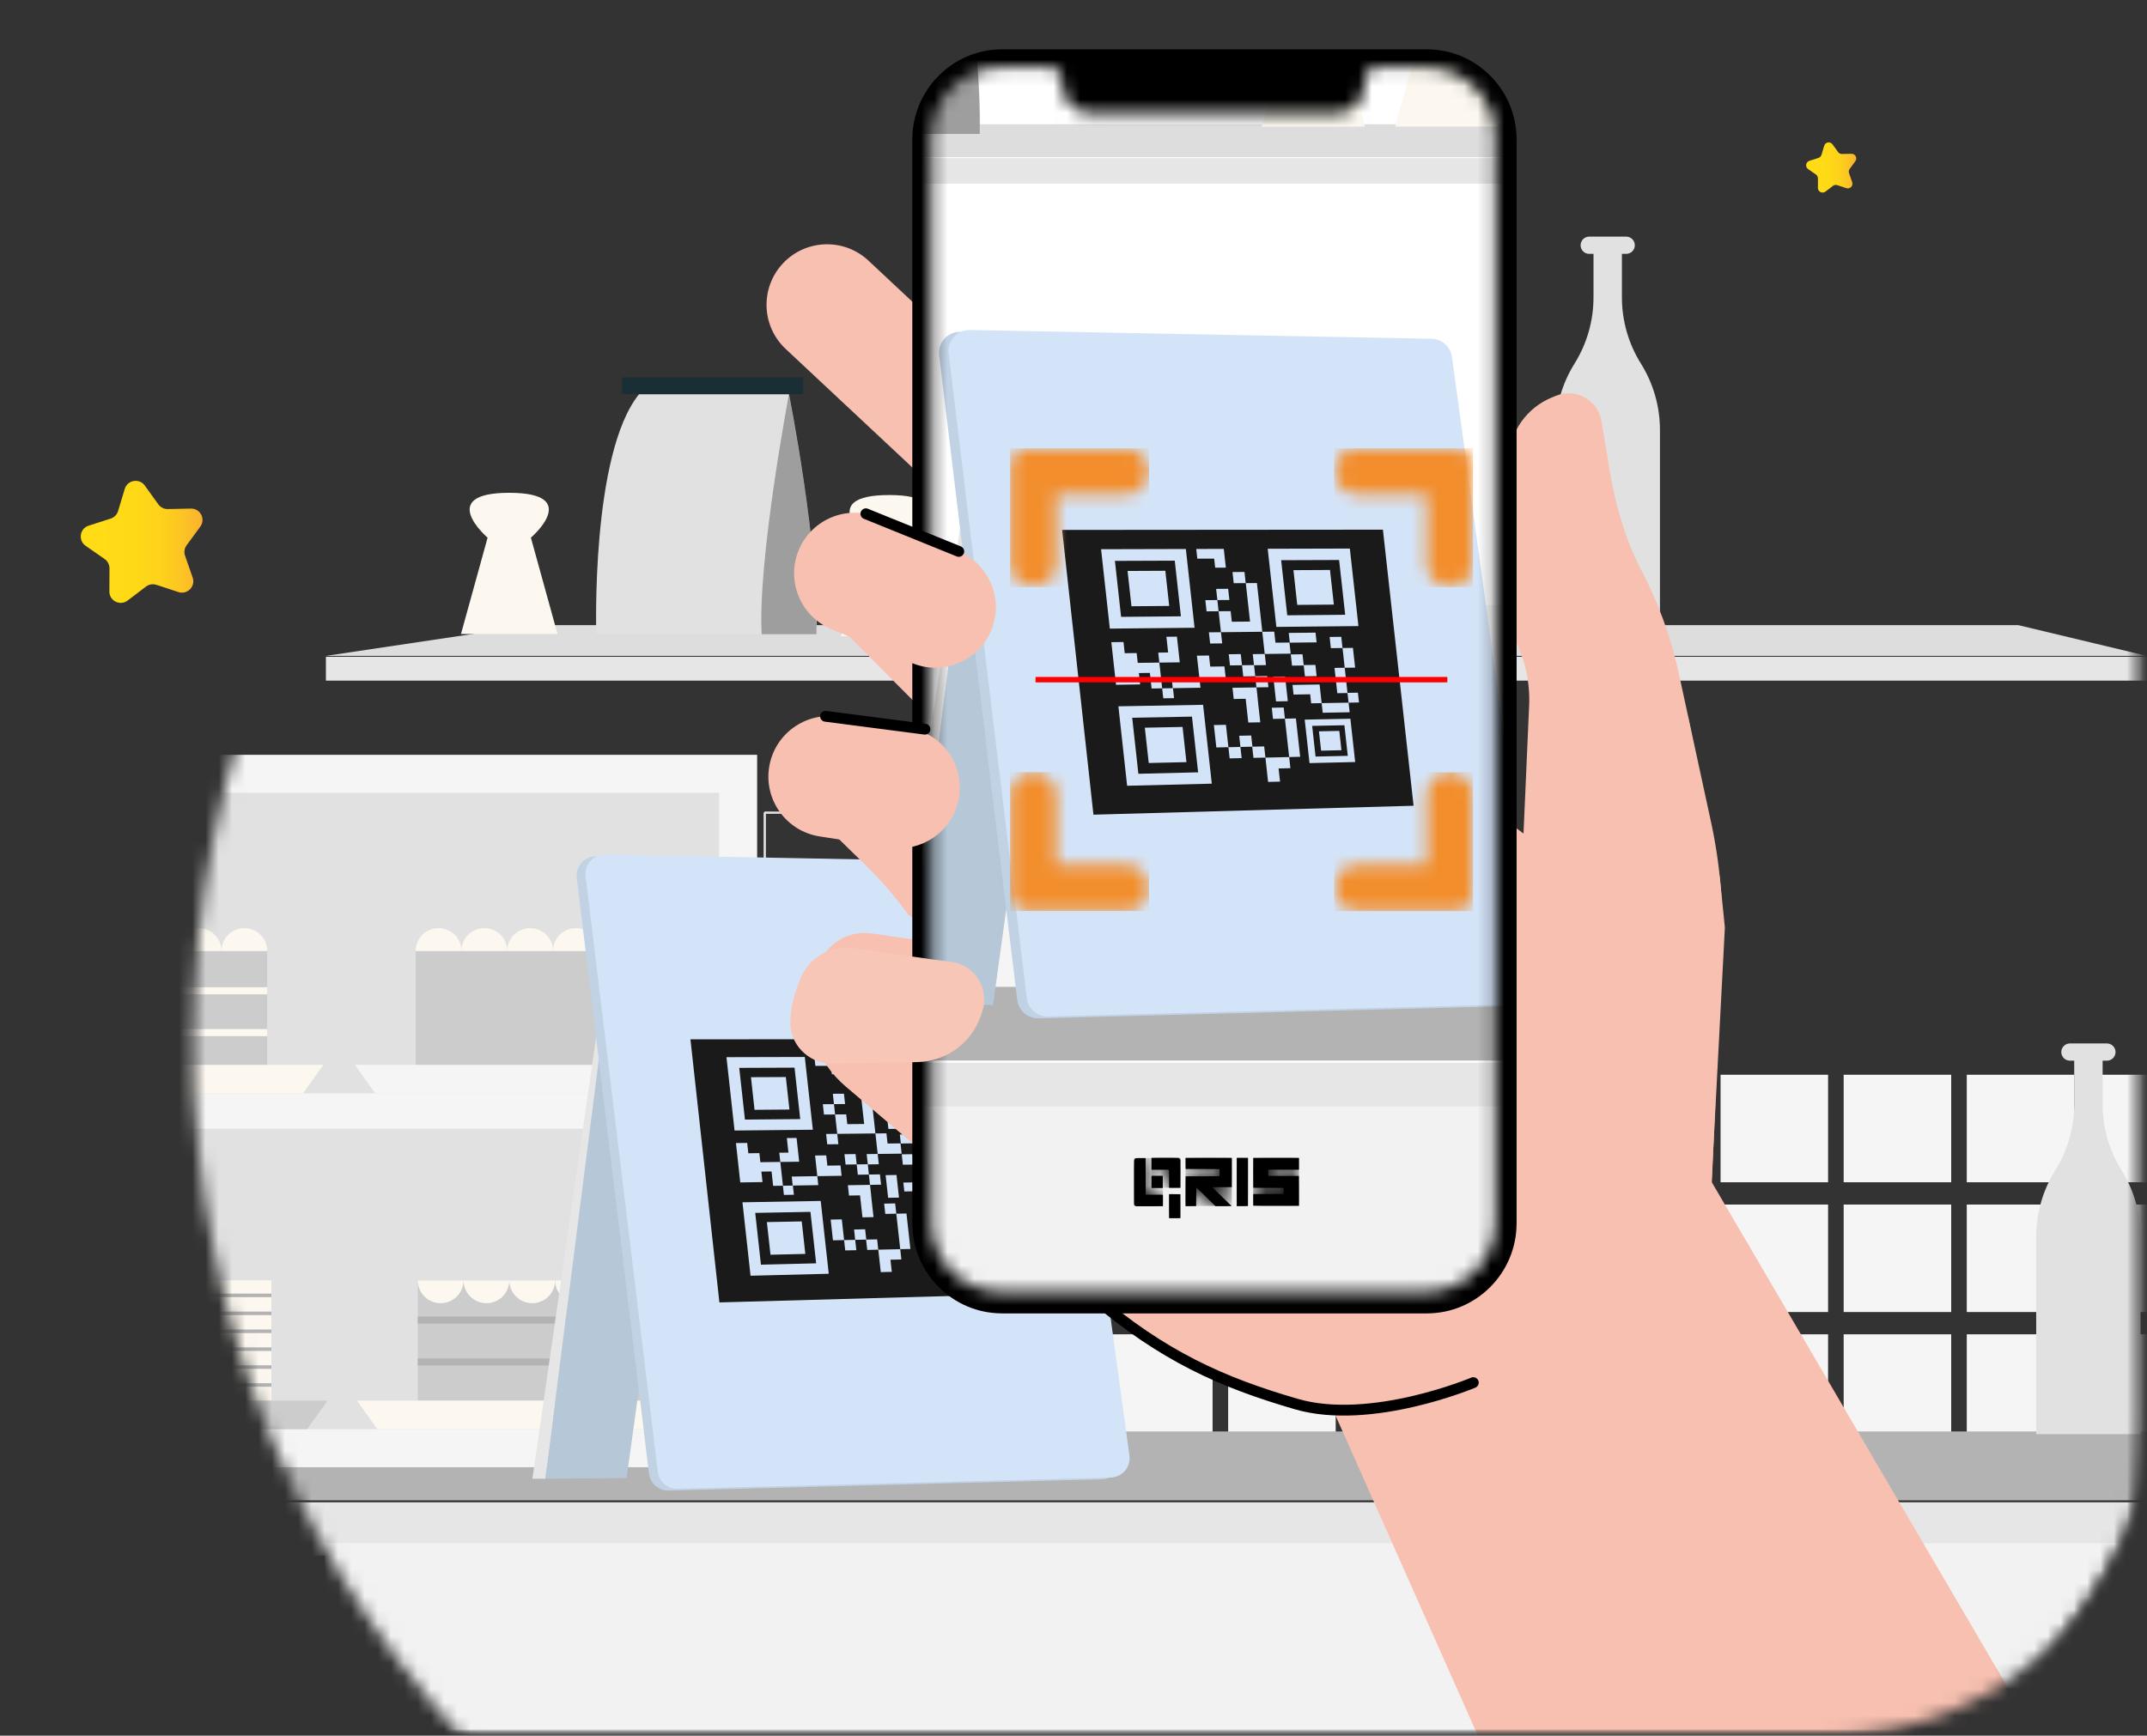 <svg width="162" height="131" viewBox="0 0 162 131" fill="none" xmlns="http://www.w3.org/2000/svg">
<rect x="0" y="0" width="162" height="131" fill="#333333" stroke="none"/>
<mask id="mask0_1815_11102" style="mask-type:alpha" maskUnits="userSpaceOnUse" x="0" y="0" width="162" height="132">
<path d="M0.976 0.004H161.976V107.004C161.976 120.259 151.23 131.004 137.976 131.004H0.976V0.004Z" fill="url(#paint0_linear_1815_11102)"/>
</mask>
<g mask="url(#mask0_1815_11102)">
<mask id="mask1_1815_11102" style="mask-type:luminance" maskUnits="userSpaceOnUse" x="0" y="0" width="162" height="132">
<path d="M161.726 0.004H0.79V131.004H161.726V0.004Z" fill="white"/>
</mask>
<g mask="url(#mask1_1815_11102)">
<mask id="mask2_1815_11102" style="mask-type:luminance" maskUnits="userSpaceOnUse" x="-39" y="-16" width="201" height="148">
<mask id="mask3_1815_11102" style="mask-type:luminance" maskUnits="userSpaceOnUse" x="-39" y="-16" width="201" height="148">
<path d="M161.724 -15.258H-38.007V131.009H161.724V-15.258Z" fill="white"/>
</mask>
<g mask="url(#mask3_1815_11102)">
<path d="M161.724 -15.258H-42.316V131.009H161.724V-15.258Z" fill="white"/>
</g>
</mask>
<g mask="url(#mask2_1815_11102)">
<mask id="mask4_1815_11102" style="mask-type:luminance" maskUnits="userSpaceOnUse" x="14" y="1" width="156" height="156">
<path d="M92.262 156.457C135.178 156.457 169.967 121.667 169.967 78.752C169.967 35.837 135.178 1.047 92.262 1.047C49.347 1.047 14.558 35.837 14.558 78.752C14.558 121.667 49.347 156.457 92.262 156.457Z" fill="white"/>
</mask>
<g mask="url(#mask4_1815_11102)">
<path d="M17.19 81.117H9.076V89.231H17.19V81.117Z" fill="#F5F5F5"/>
<path d="M26.478 81.117H18.364V89.231H26.478V81.117Z" fill="#F5F5F5"/>
<path d="M35.765 81.117H27.651V89.231H35.765V81.117Z" fill="#F5F5F5"/>
<path d="M45.054 81.117H36.94V89.231H45.054V81.117Z" fill="#F5F5F5"/>
<path d="M54.344 81.117H46.23V89.231H54.344V81.117Z" fill="#F5F5F5"/>
<path d="M63.63 81.117H55.517V89.231H63.63V81.117Z" fill="#F5F5F5"/>
<path d="M72.918 81.117H64.805V89.231H72.918V81.117Z" fill="#F5F5F5"/>
<path d="M82.205 81.117H74.093V89.231H82.205V81.117Z" fill="#F5F5F5"/>
<path d="M91.495 81.117H83.381V89.231H91.495V81.117Z" fill="#F5F5F5"/>
<path d="M100.784 81.117H92.67V89.231H100.784V81.117Z" fill="#F5F5F5"/>
<path d="M110.073 81.117H101.959V89.231H110.073V81.117Z" fill="#F5F5F5"/>
<path d="M119.361 81.117H111.247V89.231H119.361V81.117Z" fill="#F5F5F5"/>
<path d="M128.649 81.117H120.535V89.231H128.649V81.117Z" fill="#F5F5F5"/>
<path d="M137.937 81.117H129.824V89.231H137.937V81.117Z" fill="#F5F5F5"/>
<path d="M147.226 81.117H139.112V89.231H147.226V81.117Z" fill="#F5F5F5"/>
<path d="M156.515 81.117H148.401V89.231H156.515V81.117Z" fill="#F5F5F5"/>
<path d="M165.802 81.117H157.688V89.231H165.802V81.117Z" fill="#F5F5F5"/>
<path d="M17.189 90.914H9.075V99.026H17.189V90.914Z" fill="#F5F5F5"/>
<path d="M26.478 90.914H18.364V99.026H26.478V90.914Z" fill="#F5F5F5"/>
<path d="M35.765 90.914H27.651V99.026H35.765V90.914Z" fill="#F5F5F5"/>
<path d="M45.054 90.914H36.94V99.026H45.054V90.914Z" fill="#F5F5F5"/>
<path d="M54.343 90.914H46.23V99.026H54.343V90.914Z" fill="#F5F5F5"/>
<path d="M63.63 90.914H55.517V99.026H63.63V90.914Z" fill="#F5F5F5"/>
<path d="M72.918 90.914H64.805V99.026H72.918V90.914Z" fill="#F5F5F5"/>
<path d="M82.205 90.914H74.093V99.026H82.205V90.914Z" fill="#F5F5F5"/>
<path d="M91.495 90.914H83.381V99.026H91.495V90.914Z" fill="#F5F5F5"/>
<path d="M100.784 90.914H92.67V99.026H100.784V90.914Z" fill="#F5F5F5"/>
<path d="M110.073 90.914H101.959V99.026H110.073V90.914Z" fill="#F5F5F5"/>
<path d="M119.361 90.914H111.247V99.026H119.361V90.914Z" fill="#F5F5F5"/>
<path d="M128.649 90.914H120.535V99.026H128.649V90.914Z" fill="#F5F5F5"/>
<path d="M137.937 90.914H129.824V99.026H137.937V90.914Z" fill="#F5F5F5"/>
<path d="M147.226 90.914H139.112V99.026H147.226V90.914Z" fill="#F5F5F5"/>
<path d="M156.515 90.914H148.401V99.026H156.515V90.914Z" fill="#F5F5F5"/>
<path d="M165.802 90.914H157.688V99.026H165.802V90.914Z" fill="#F5F5F5"/>
<path d="M17.19 100.707H9.076V108.819H17.19V100.707Z" fill="#F5F5F5"/>
<path d="M26.478 100.707H18.364V108.819H26.478V100.707Z" fill="#F5F5F5"/>
<path d="M35.765 100.707H27.651V108.819H35.765V100.707Z" fill="#F5F5F5"/>
<path d="M45.054 100.707H36.94V108.819H45.054V100.707Z" fill="#F5F5F5"/>
<path d="M54.344 100.707H46.23V108.819H54.344V100.707Z" fill="#F5F5F5"/>
<path d="M63.63 100.707H55.517V108.819H63.63V100.707Z" fill="#F5F5F5"/>
<path d="M72.918 100.707H64.805V108.819H72.918V100.707Z" fill="#F5F5F5"/>
<path d="M82.205 100.707H74.093V108.819H82.205V100.707Z" fill="#F5F5F5"/>
<path d="M91.495 100.707H83.381V108.819H91.495V100.707Z" fill="#F5F5F5"/>
<path d="M100.784 100.707H92.67V108.819H100.784V100.707Z" fill="#F5F5F5"/>
<path d="M110.073 100.707H101.959V108.819H110.073V100.707Z" fill="#F5F5F5"/>
<path d="M119.361 100.707H111.247V108.819H119.361V100.707Z" fill="#F5F5F5"/>
<path d="M128.649 100.707H120.535V108.819H128.649V100.707Z" fill="#F5F5F5"/>
<path d="M137.937 100.707H129.824V108.819H137.937V100.707Z" fill="#F5F5F5"/>
<path d="M147.226 100.707H139.112V108.819H147.226V100.707Z" fill="#F5F5F5"/>
<path d="M156.515 100.707H148.401V108.819H156.515V100.707Z" fill="#F5F5F5"/>
<path d="M165.802 100.707H157.688V108.819H165.802V100.707Z" fill="#F5F5F5"/>
<path d="M193.693 113.237H-9.013L13.903 108.039H179.399L193.693 113.237Z" fill="#B3B3B3"/>
<path d="M193.691 113.387H-9.013V117.424H193.691V113.387Z" fill="#E6E6E6"/>
<path d="M161.982 49.503H24.591L40.123 47.184H152.293L161.982 49.503Z" fill="#DDDDDD"/>
<path d="M161.982 49.57H24.591V51.371H161.982V49.57Z" fill="#E6E6E6"/>
<path d="M44.992 47.863C44.992 47.863 44.567 34.257 48.223 29.75H59.533C59.533 29.75 61.864 41.57 61.61 47.863H44.992Z" fill="#E1E1E1"/>
<g opacity="0.3">
<path d="M59.531 29.754C59.531 29.754 57.174 42.124 57.469 47.867H61.608C61.608 47.867 61.653 45.491 61.396 42.44C61.023 37.992 59.961 32.106 59.531 29.754Z" fill="black"/>
</g>
<path d="M60.607 28.48H46.938V29.752H60.607V28.48Z" fill="#1A2E35"/>
<path d="M65.703 70.434C65.703 70.434 65.698 70.404 65.697 70.351C65.696 70.29 65.694 70.213 65.692 70.118C65.689 69.904 65.685 69.605 65.678 69.222C65.671 68.437 65.662 67.309 65.648 65.885L65.701 65.938C61.776 65.946 55.532 65.958 48.509 65.972C48.547 65.933 48.42 66.059 48.596 65.885V66.031V66.176V66.467C48.596 66.662 48.596 66.855 48.596 67.047C48.596 67.433 48.596 67.815 48.596 68.195C48.596 68.954 48.596 69.7 48.594 70.432L48.509 70.347C53.405 70.362 57.688 70.375 60.762 70.386C62.291 70.397 63.521 70.405 64.378 70.411C64.796 70.416 65.123 70.419 65.356 70.422C65.46 70.424 65.545 70.426 65.611 70.427C65.67 70.428 65.7 70.431 65.703 70.432C65.704 70.434 65.678 70.436 65.624 70.438C65.56 70.439 65.479 70.441 65.379 70.443C65.149 70.446 64.829 70.45 64.419 70.454C63.566 70.46 62.345 70.468 60.823 70.479C57.736 70.488 53.431 70.502 48.51 70.518H48.424V70.432C48.424 69.701 48.424 68.954 48.423 68.195C48.423 67.815 48.423 67.433 48.423 67.047C48.423 66.854 48.423 66.661 48.423 66.467V66.176V66.031V65.886C48.598 65.709 48.472 65.836 48.511 65.798C55.535 65.811 61.778 65.824 65.704 65.832H65.757V65.885C65.745 67.322 65.734 68.462 65.727 69.254C65.722 69.631 65.718 69.926 65.715 70.137C65.712 70.23 65.711 70.303 65.709 70.362C65.708 70.411 65.705 70.435 65.704 70.434H65.703Z" fill="#E1E1E1"/>
<path d="M68.035 65.884C68.035 65.884 68.031 65.853 68.028 65.797C68.027 65.732 68.024 65.653 68.021 65.556C68.017 65.333 68.012 65.028 68.005 64.644C67.997 63.847 67.984 62.721 67.971 61.335L68.033 61.398C65.357 61.405 61.716 61.413 57.704 61.422C57.625 61.5 57.81 61.316 57.791 61.335V61.484V61.633V61.93C57.791 62.127 57.791 62.325 57.791 62.52C57.791 62.91 57.791 63.297 57.791 63.678C57.791 64.439 57.788 65.177 57.788 65.883L57.705 65.8C60.687 65.816 63.255 65.83 65.095 65.839C66.003 65.849 66.73 65.857 67.248 65.862C67.49 65.867 67.682 65.871 67.828 65.873C67.961 65.877 68.032 65.88 68.035 65.884C68.039 65.888 67.974 65.891 67.847 65.895C67.705 65.898 67.519 65.901 67.283 65.906C66.77 65.912 66.049 65.92 65.149 65.929C63.295 65.939 60.708 65.952 57.702 65.969H57.619V65.886C57.619 65.179 57.618 64.441 57.617 63.681C57.617 63.299 57.617 62.914 57.617 62.522C57.617 62.326 57.617 62.13 57.617 61.933V61.636V61.486V61.339C57.598 61.357 57.783 61.172 57.705 61.25C61.718 61.259 65.359 61.267 68.035 61.274H68.099V61.337C68.085 62.737 68.073 63.877 68.065 64.684C68.058 65.062 68.052 65.362 68.048 65.582C68.044 65.785 68.039 65.89 68.035 65.886V65.884Z" fill="#E1E1E1"/>
<path d="M68.727 40.748C68.727 40.748 72.672 37.363 67.093 37.363C61.514 37.363 65.46 40.748 65.46 40.748L63.452 48.02H70.736L68.727 40.748Z" fill="#FCF8F0"/>
<path d="M40.058 40.581C40.058 40.581 44.004 37.195 38.424 37.195C32.845 37.195 36.791 40.581 36.791 40.581L34.783 47.852H42.067L40.058 40.581Z" fill="#FCF8F0"/>
<path d="M122.38 22.444V18.691H120.236V22.444C120.236 24.214 119.74 25.946 118.802 27.446C117.864 28.946 117.367 30.68 117.367 32.449V47.346H125.25V32.449C125.25 30.679 124.753 28.946 123.815 27.445C122.877 25.945 122.38 24.211 122.38 22.441V22.444Z" fill="#E1E1E1"/>
<path d="M122.704 19.161H119.912C119.553 19.161 119.262 18.869 119.262 18.51C119.262 18.151 119.553 17.859 119.912 17.859H122.704C123.063 17.859 123.355 18.151 123.355 18.51C123.355 18.869 123.063 19.161 122.704 19.161Z" fill="#E1E1E1"/>
<path d="M158.652 83.339V79.586H156.508V83.339C156.508 85.108 156.011 86.841 155.073 88.341C154.135 89.841 153.639 91.575 153.639 93.343V108.241H161.521V93.343C161.521 91.573 161.024 89.841 160.086 88.339C159.149 86.84 158.652 85.105 158.652 83.336V83.339Z" fill="#E1E1E1"/>
<path d="M158.976 80.055H156.184C155.824 80.055 155.533 79.764 155.533 79.404C155.533 79.045 155.824 78.754 156.184 78.754H158.976C159.335 78.754 159.626 79.045 159.626 79.404C159.626 79.764 159.335 80.055 158.976 80.055Z" fill="#E1E1E1"/>
<path d="M57.129 56.969H-49.438V110.739H57.129V56.969Z" fill="#F5F5F5"/>
<path d="M54.26 85.188H-46.569V107.871H54.26V85.188Z" fill="#E1E1E1"/>
<path d="M54.26 59.836H-46.569V82.519H54.26V59.836Z" fill="#E1E1E1"/>
<path d="M20.163 71.777H2.892V80.86H20.163V71.777Z" fill="#CCCCCC"/>
<path d="M20.163 74.512H2.892V75.047H20.163V74.512Z" fill="#FCF8F0"/>
<path d="M20.163 77.668H2.892V78.203H20.163V77.668Z" fill="#FCF8F0"/>
<path d="M18.438 70.051C17.484 70.051 16.711 70.824 16.711 71.778H20.166C20.166 70.824 19.392 70.051 18.438 70.051Z" fill="#FCF8F0"/>
<path d="M14.983 70.051C14.029 70.051 13.256 70.824 13.256 71.778H16.71C16.71 70.824 15.937 70.051 14.983 70.051Z" fill="#FCF8F0"/>
<path d="M48.638 71.777H31.366V80.86H48.638V71.777Z" fill="#CCCCCC"/>
<path d="M46.908 70.051C45.954 70.051 45.181 70.824 45.181 71.778H48.635C48.635 70.824 47.862 70.051 46.908 70.051Z" fill="#FCF8F0"/>
<path d="M43.456 70.051C42.502 70.051 41.728 70.824 41.728 71.778H45.183C45.183 70.824 44.41 70.051 43.456 70.051Z" fill="#FCF8F0"/>
<path d="M41.727 71.778C41.727 70.824 40.954 70.051 40 70.051C39.046 70.051 38.273 70.824 38.273 71.778H41.727Z" fill="#FCF8F0"/>
<path d="M38.272 71.778C38.272 70.824 37.499 70.051 36.545 70.051C35.59 70.051 34.817 70.824 34.817 71.778H38.272Z" fill="#FCF8F0"/>
<path d="M34.818 71.778C34.818 70.824 34.045 70.051 33.091 70.051C32.136 70.051 31.363 70.824 31.363 71.778H34.818Z" fill="#FCF8F0"/>
<path d="M22.865 82.523H-0.114L-1.646 80.371H24.396L22.865 82.523Z" fill="#FCF8F0"/>
<path d="M51.294 82.523H28.317L26.784 80.371H52.827L51.294 82.523Z" fill="#F5F5F5"/>
<path d="M31.522 105.715H48.794V96.632H31.522V105.715Z" fill="#CCCCCC"/>
<path d="M31.522 99.902H48.794V99.367H31.522V99.902Z" fill="#B3B3B3"/>
<path d="M31.522 103.062H48.794V102.528H31.522V103.062Z" fill="#B3B3B3"/>
<path d="M47.066 98.36C46.112 98.36 45.339 97.587 45.339 96.633H48.793C48.793 97.587 48.02 98.36 47.066 98.36Z" fill="#FCF8F0"/>
<path d="M43.612 98.36C42.658 98.36 41.885 97.587 41.885 96.633H45.339C45.339 97.587 44.566 98.36 43.612 98.36Z" fill="#FCF8F0"/>
<path d="M40.158 98.36C39.204 98.36 38.431 97.587 38.431 96.633H41.885C41.885 97.587 41.112 98.36 40.158 98.36Z" fill="#FCF8F0"/>
<path d="M36.703 98.36C35.749 98.36 34.976 97.587 34.976 96.633H38.43C38.43 97.587 37.657 98.36 36.703 98.36Z" fill="#FCF8F0"/>
<path d="M34.976 96.633C34.976 97.587 34.203 98.36 33.249 98.36C32.295 98.36 31.521 97.587 31.521 96.633H34.976Z" fill="#FCF8F0"/>
<path d="M20.477 96.637H3.205V105.72H20.477V96.637Z" fill="#FCF8F0"/>
<path d="M20.477 97.637H3.205V97.903H20.477V97.637Z" fill="#B3B3B3"/>
<path d="M20.477 98.992H3.205V99.259H20.477V98.992Z" fill="#B3B3B3"/>
<path d="M20.477 100.344H3.205V100.611H20.477V100.344Z" fill="#B3B3B3"/>
<path d="M20.477 101.695H3.205V101.962H20.477V101.695Z" fill="#B3B3B3"/>
<path d="M20.477 103.047H3.205V103.314H20.477V103.047Z" fill="#B3B3B3"/>
<path d="M20.477 104.398H3.205V104.665H20.477V104.398Z" fill="#B3B3B3"/>
<path d="M23.179 107.867H0.2L-1.331 105.715H24.71L23.179 107.867Z" fill="#CCCCCC"/>
<path d="M51.452 107.867H28.474L26.941 105.715H52.984L51.452 107.867Z" fill="#FCF8F0"/>
<path d="M166.935 116.473H24.494V165.389H166.935V116.473Z" fill="#F2F2F2"/>
</g>
<path d="M45.197 79.496L41.14 111.609L47.28 111.556L51.637 80.094L45.197 79.496Z" fill="#B6C8D8"/>
<path d="M45.019 78.023L40.172 111.61H41.14L45.431 78.023H45.019Z" fill="#E6E6E6"/>
<path d="M83.145 111.651L50.459 112.503C49.704 112.522 49.059 111.966 48.968 111.217L43.521 66.268C43.413 65.386 44.111 64.613 45 64.629L77.187 65.24C77.907 65.254 78.51 65.79 78.608 66.505L84.555 109.991C84.674 110.854 84.015 111.628 83.144 111.651H83.145Z" fill="#C1D2E5"/>
<path d="M83.811 111.518L51.124 112.37C50.37 112.389 49.725 111.833 49.634 111.084L44.187 66.135C44.079 65.253 44.778 64.48 45.666 64.496L77.853 65.108C78.573 65.121 79.176 65.657 79.274 66.372L85.221 109.858C85.34 110.721 84.681 111.495 83.81 111.518H83.811Z" fill="#D4E4F8"/>
<path d="M61.153 91.466L56.985 91.544L57.416 95.452L61.581 95.351L61.152 91.465L61.153 91.466ZM60.767 94.64L58.137 94.702L57.865 92.238L60.494 92.186L60.765 94.642L60.767 94.64Z" fill="#1A1A1A"/>
<path d="M71.778 92.062L69.531 92.107L69.768 94.247L72.015 94.195L71.778 92.062ZM71.573 93.805L70.155 93.836L70.005 92.487L71.423 92.459L71.573 93.805Z" fill="#1A1A1A"/>
<path d="M56.209 84.502L60.38 84.464L59.951 80.582L55.779 80.598L56.209 84.502ZM56.661 81.302L59.295 81.29L59.566 83.743L56.934 83.764L56.663 81.303L56.661 81.302Z" fill="#1A1A1A"/>
<path d="M52.097 78.444L54.282 98.301L76.6 97.679L74.461 78.426L52.096 78.444H52.097ZM64.905 82.153L65.677 82.148L65.974 84.827L66.053 85.547L66.885 85.538L66.97 86.308L67.946 86.297L68.032 87.072L66.224 87.095L66.31 87.872L65.477 87.884L65.561 88.649L66.394 88.637L66.48 89.414L65.647 89.428L65.733 90.207H65.728L65.911 91.863L65.077 91.879L64.893 90.221L64.061 90.235L63.976 89.455L65.647 89.428L65.561 88.649L64.727 88.662L64.641 87.883L63.804 87.895L63.718 87.115L64.556 87.104L64.641 87.883L65.477 87.871L65.393 87.106L66.226 87.095L66.14 86.325V86.318L66.054 85.547L63.173 85.579L63.258 86.359L62.419 86.368L62.333 85.587L63.173 85.577L63.098 84.895L63.094 84.855L63.012 84.115L62.172 84.122L62.087 83.341L62.926 83.334L62.841 82.554L63.679 82.549L63.765 83.327L62.926 83.334L63.012 84.114L63.85 84.107L63.932 84.846L65.205 84.834L64.908 82.153H64.905ZM68.857 87.114L68.94 87.868L69.757 87.857L69.844 88.638L69.027 88.651L68.944 87.897L68.126 87.907L68.039 87.124L68.857 87.113V87.114ZM67.972 86.305L67.897 85.626L69.765 85.606L69.84 86.284L67.972 86.305ZM67.644 88.681L67.833 90.389L67.013 90.404L66.823 88.694L67.644 88.682V88.681ZM61.669 88.77L61.743 89.448L59.826 89.48L59.902 90.175L59.149 90.187L59.073 89.492L58.337 89.504L58.217 88.417L57.449 88.427L57.536 89.218L55.856 89.244L55.616 87.054L55.53 86.273L56.378 86.263L56.464 87.043L57.297 87.032L57.373 87.718L58.141 87.707L58.877 87.698L58.801 87.002L59.491 86.994L59.37 85.897L60.105 85.889L60.302 87.68L59.631 87.69H59.568L58.878 87.699L59.076 89.493L59.813 89.481L59.739 88.8L61.671 88.772L61.586 87.996V87.989L61.5 87.213L62.342 87.202L62.428 87.977L63.418 87.963L63.503 88.743L61.673 88.77H61.669ZM63.976 81.379L64.811 81.375L64.897 82.153L64.061 82.158L63.976 81.379ZM61.45 79.772L63.369 79.766L63.437 80.385L63.444 80.442L63.513 81.075L62.77 81.077L62.7 80.444L61.524 80.448L61.45 79.772ZM54.814 79.79L60.725 79.775L61.332 85.267L55.425 85.327L54.815 79.79H54.814ZM62.533 96.138L56.632 96.287L56.021 90.744L61.926 90.641L62.533 96.138ZM68.695 94.264L67.927 94.282L68.013 95.059L67.189 95.078L67.29 95.994L66.459 96.014L66.271 94.32L65.436 94.339L65.35 93.56L64.528 93.578L64.614 94.358L63.776 94.377L63.69 93.596L62.85 93.613L62.677 92.049L63.517 92.033L63.69 93.596L64.528 93.578L64.443 92.798L65.278 92.78L65.364 93.559L66.183 93.541L66.269 94.32L67.096 94.301H67.102L67.926 94.282L67.629 91.604L66.799 91.621L66.713 90.844L67.543 90.829L67.629 91.604L68.397 91.589L68.694 94.264H68.695ZM72.529 94.63L69.345 94.705L69.009 91.672L72.194 91.611L72.529 94.63ZM72.45 87.364V87.368L72.526 88.048L71.801 88.059L71.996 89.808L72.721 89.795L72.797 90.479L72.072 90.491L72.147 91.159L70.268 91.195L70.193 90.524L69.463 90.536L69.393 89.907L68.236 89.926L68.161 89.254L70.049 89.224L70.117 89.838L70.124 89.895L70.193 90.524L72.072 90.491L71.997 89.82L71.286 89.832L71.09 88.068L71.802 88.059L71.727 87.379V87.375L71.65 86.681L70.839 86.691L70.751 85.911L71.563 85.901L71.65 86.681L72.375 86.672L72.453 87.366L72.45 87.364ZM72.757 85.148L67.034 85.207L66.431 79.758L72.158 79.743L72.758 85.148H72.757Z" fill="#1A1A1A"/>
<path d="M71.408 80.544L67.367 80.559L67.793 84.4L71.833 84.364L71.41 80.543L71.408 80.544ZM71.041 83.654L68.492 83.675L68.223 81.252L70.774 81.24L71.042 83.653L71.041 83.654Z" fill="#1A1A1A"/>
<path d="M10.927 36.65L11.947 38.066C12.112 38.294 12.378 38.428 12.66 38.422L14.404 38.386C15.114 38.37 15.534 39.176 15.113 39.749L14.081 41.155C13.914 41.383 13.87 41.678 13.963 41.944L14.537 43.59C14.771 44.261 14.134 44.908 13.459 44.686L11.803 44.14C11.534 44.052 11.24 44.101 11.016 44.272L9.627 45.327C9.061 45.757 8.249 45.352 8.253 44.641L8.261 42.898C8.261 42.616 8.125 42.35 7.893 42.19L6.461 41.195C5.878 40.789 6.012 39.891 6.689 39.675L8.349 39.142C8.618 39.056 8.827 38.844 8.909 38.573L9.412 36.903C9.618 36.223 10.514 36.073 10.929 36.65H10.927Z" fill="url(#paint1_linear_1815_11102)"/>
<path d="M138.271 10.893L138.69 11.475C138.758 11.569 138.867 11.623 138.984 11.622L139.702 11.607C139.994 11.6 140.166 11.932 139.993 12.168L139.568 12.746C139.5 12.84 139.481 12.961 139.519 13.07L139.756 13.748C139.853 14.025 139.59 14.291 139.312 14.199L138.63 13.974C138.52 13.938 138.399 13.958 138.306 14.029L137.735 14.463C137.502 14.64 137.167 14.472 137.169 14.181L137.171 13.464C137.171 13.348 137.115 13.239 137.02 13.172L136.431 12.763C136.191 12.597 136.246 12.226 136.525 12.138L137.208 11.919C137.318 11.883 137.404 11.796 137.438 11.685L137.645 10.997C137.729 10.717 138.098 10.656 138.268 10.893H138.271Z" fill="url(#paint2_linear_1815_11102)"/>
<path d="M133.039 179.42L99.308 103.546L126.137 84.066L180.323 176.59L133.039 179.42Z" fill="#F7C0B0"/>
<path d="M88.913 52.565C90.199 52.622 91.502 52.136 92.451 51.122C94.174 49.28 94.079 46.389 92.237 44.666L65.527 19.67C63.686 17.947 60.794 18.042 59.071 19.884C57.348 21.725 57.443 24.616 59.285 26.34L85.995 51.336C86.822 52.11 87.862 52.517 88.913 52.563V52.565Z" fill="#F7C0B0"/>
<path d="M129.092 90.206L130.149 70.006L129.77 66.273L127.355 53.988" fill="#F7C0B0"/>
<path d="M115.378 53.269L114.955 62.91L99.516 51.463C93.312 47.185 87.655 42.161 82.673 36.505L71.487 24.62C69.968 22.895 67.277 22.91 65.777 24.65C64.657 25.948 64.549 27.836 65.513 29.253L71.122 37.503C72.214 39.108 73.401 40.648 74.676 42.111L84.188 53.023L73.616 45.467L67.845 40.373C66.184 38.907 63.654 39.051 62.17 40.694C60.73 42.288 60.828 44.769 62.343 46.291L73.815 57.818L68.686 55.577C66.362 54.561 63.904 53.445 62.203 55.326L61.947 57.025C60.852 58.235 60.682 60.019 61.528 61.414C63.969 64.299 65.946 65.463 68.534 69.034L71.638 71.292L65.774 70.454C64.057 70.207 62.399 71.185 61.782 72.806L61.487 73.58C60.873 75.192 60.858 76.971 61.445 78.592C61.924 79.918 62.74 81.095 63.814 82.007L84.904 99.922C89.456 103.789 95.164 106.03 101.131 106.293L103.158 106.381C111.158 106.732 118.971 103.898 124.883 98.499C127.468 96.14 129.006 92.849 129.16 89.352L129.93 71.8C130.075 68.517 129.796 65.228 129.099 62.017L126.671 50.815C126.078 48.086 125.119 45.45 123.816 42.979C122.549 40.575 121.727 37.521 121.348 34.83L120.845 31.841C120.618 30.229 118.939 29.258 117.428 29.863L117.137 29.98C115.211 30.753 113.915 32.581 113.824 34.656L113.402 44.271C113.342 45.633 113.64 46.988 114.266 48.199C115.074 49.76 115.457 51.507 115.38 53.264L115.378 53.269Z" fill="#F7C0B0"/>
<path d="M111.167 104.354C111.167 104.354 103.455 107.613 97.81 105.972C92.165 104.332 87.753 102.346 82.524 97.906" stroke="black" stroke-width="0.817" stroke-linecap="round" stroke-linejoin="round"/>
<path d="M75.604 99.128C71.873 99.128 68.838 96.078 68.838 92.326V10.524C68.838 6.774 71.873 3.723 75.604 3.723H107.667C111.398 3.723 114.433 6.773 114.433 10.524V92.328C114.433 96.078 111.398 99.129 107.667 99.129H75.604V99.128Z" fill="black"/>
<mask id="mask5_1815_11102" style="mask-type:luminance" maskUnits="userSpaceOnUse" x="70" y="5" width="43" height="93">
<path d="M107.637 5.094H103.83C103.358 5.094 102.974 5.479 102.974 5.954V6.37C102.974 7.566 102.009 8.536 100.819 8.536H82.289C81.099 8.536 80.134 7.567 80.134 6.37V5.954C80.134 5.479 79.75 5.094 79.278 5.094H75.471C72.604 5.094 70.279 7.429 70.279 10.312V92.283C70.279 95.165 72.604 97.502 75.471 97.502H107.636C110.502 97.502 112.827 95.166 112.827 92.283V10.312C112.827 7.431 110.502 5.094 107.636 5.094H107.637Z" fill="white"/>
</mask>
<g mask="url(#mask5_1815_11102)">
<path d="M91.737 126.244C136.796 126.244 173.324 89.716 173.324 44.657C173.324 -0.402 136.796 -36.93 91.737 -36.93C46.678 -36.93 10.15 -0.402 10.15 44.657C10.15 89.716 46.678 126.244 91.737 126.244Z" fill="white"/>
<mask id="mask6_1815_11102" style="mask-type:luminance" maskUnits="userSpaceOnUse" x="10" y="-37" width="164" height="164">
<path d="M91.737 126.248C136.796 126.248 173.324 89.72 173.324 44.661C173.324 -0.398 136.796 -36.926 91.737 -36.926C46.678 -36.926 10.15 -0.398 10.15 44.661C10.15 89.72 46.678 126.248 91.737 126.248Z" fill="white"/>
</mask>
<g mask="url(#mask6_1815_11102)">
<path d="M70.411 45.68H61.731V54.36H70.411V45.68Z" fill="#F5F5F5"/>
<path d="M80.349 45.68H71.669V54.36H80.349V45.68Z" fill="#F5F5F5"/>
<path d="M90.287 45.68H81.607V54.36H90.287V45.68Z" fill="#F5F5F5"/>
<path d="M100.225 45.68H91.545V54.36H100.225V45.68Z" fill="#F5F5F5"/>
<path d="M110.162 45.68H101.482V54.36H110.162V45.68Z" fill="#F5F5F5"/>
<path d="M120.099 45.68H111.419V54.36H120.099V45.68Z" fill="#F5F5F5"/>
<path d="M70.411 56.16H61.731V64.84H70.411V56.16Z" fill="#F5F5F5"/>
<path d="M80.349 56.16H71.669V64.84H80.349V56.16Z" fill="#F5F5F5"/>
<path d="M90.287 56.16H81.607V64.84H90.287V56.16Z" fill="#F5F5F5"/>
<path d="M100.225 56.16H91.545V64.84H100.225V56.16Z" fill="#F5F5F5"/>
<path d="M110.162 56.16H101.482V64.84H110.162V56.16Z" fill="#F5F5F5"/>
<path d="M120.099 56.16H111.419V64.84H120.099V56.16Z" fill="#F5F5F5"/>
<path d="M70.411 66.641H61.731V75.321H70.411V66.641Z" fill="#F5F5F5"/>
<path d="M80.349 66.641H71.669V75.321H80.349V66.641Z" fill="#F5F5F5"/>
<path d="M90.287 66.641H81.607V75.321H90.287V66.641Z" fill="#F5F5F5"/>
<path d="M100.225 66.641H91.545V75.321H100.225V66.641Z" fill="#F5F5F5"/>
<path d="M110.162 66.641H101.482V75.321H110.162V66.641Z" fill="#F5F5F5"/>
<path d="M120.099 66.641H111.419V75.321H120.099V66.641Z" fill="#F5F5F5"/>
<path d="M199.623 80.045H-17.249L7.269 74.484H184.332L199.623 80.045Z" fill="#B3B3B3"/>
<path d="M199.623 80.207H-17.249V84.526H199.623V80.207Z" fill="#E6E6E6"/>
<path d="M165.697 11.862H18.705L35.323 9.379H155.332L165.697 11.862Z" fill="#DDDDDD"/>
<path d="M165.697 11.934H18.705V13.861H165.697V11.934Z" fill="#E6E6E6"/>
<path d="M72.676 41.145L68.283 75.901L74.928 75.844L79.643 41.792L72.676 41.145Z" fill="#B6C8D8"/>
<path d="M72.483 39.547L67.235 75.897H68.283L72.928 39.547H72.483Z" fill="#E6E6E6"/>
<path d="M113.746 75.939L78.368 76.862C77.552 76.883 76.853 76.281 76.755 75.469L70.86 26.821C70.745 25.867 71.5 25.029 72.462 25.047L107.298 25.709C108.078 25.724 108.73 26.303 108.836 27.077L115.273 74.141C115.401 75.075 114.689 75.913 113.746 75.938V75.939Z" fill="#C1D2E5"/>
<path d="M114.466 75.798L79.088 76.721C78.272 76.743 77.573 76.14 77.475 75.329L71.58 26.68C71.464 25.726 72.22 24.889 73.182 24.907L108.018 25.568C108.798 25.583 109.45 26.163 109.556 26.936L115.993 74C116.121 74.934 115.409 75.772 114.466 75.797V75.798Z" fill="#D4E4F8"/>
<path d="M56.149 10.113C56.149 10.113 55.694 -4.443 59.606 -9.266H71.706C71.706 -9.266 74.2 3.381 73.928 10.113H56.149Z" fill="#E1E1E1"/>
<g opacity="0.3">
<path d="M71.705 -9.27C71.705 -9.27 69.183 3.965 69.499 10.109H73.927C73.927 10.109 73.975 7.568 73.701 4.302C73.301 -0.456 72.165 -6.754 71.705 -9.27Z" fill="black"/>
</g>
<path d="M100.846 1.77C100.846 1.77 105.068 -1.852 99.098 -1.852C93.128 -1.852 97.35 1.77 97.35 1.77L95.201 9.551H102.994L100.844 1.77H100.846Z" fill="#FCF8F0"/>
<path d="M110.916 1.77C110.916 1.77 115.138 -1.852 109.168 -1.852C103.198 -1.852 107.421 1.77 107.421 1.77L105.271 9.551H113.064L110.915 1.77H110.916Z" fill="#FCF8F0"/>
<path d="M89.941 54.087L85.43 54.172L85.895 58.401L90.403 58.292L89.939 54.086L89.941 54.087ZM89.523 57.523L86.677 57.588L86.382 54.922L89.229 54.866L89.521 57.523H89.523Z" fill="#1A1A1A"/>
<path d="M101.44 54.738L99.008 54.787L99.264 57.103L101.696 57.047L101.44 54.738ZM101.218 56.623L99.683 56.657L99.521 55.197L101.056 55.166L101.218 56.623Z" fill="#1A1A1A"/>
<path d="M84.591 46.558L89.104 46.517L88.64 42.316L84.125 42.333L84.591 46.558ZM85.079 43.094L87.929 43.08L88.222 45.734L85.373 45.757L85.079 43.094Z" fill="#1A1A1A"/>
<path d="M80.141 39.996L82.505 61.488L106.661 60.814L104.346 39.977L80.141 39.996ZM94.004 44.011L94.84 44.005L95.161 46.905L95.247 47.683L96.146 47.674L96.239 48.507L97.295 48.495L97.388 49.333L95.432 49.358L95.524 50.199L94.623 50.211L94.714 51.039L95.615 51.025L95.708 51.866L94.807 51.881L94.9 52.724H94.894L95.093 54.516L94.189 54.534L93.99 52.74L93.089 52.755L92.995 51.911L94.804 51.883L94.712 51.04L93.808 51.053L93.715 50.211L92.809 50.223L92.715 49.379L93.621 49.367L93.714 50.21L94.618 50.197L94.526 49.37L95.429 49.359L95.336 48.525V48.518L95.244 47.683L92.126 47.716L92.219 48.56L91.31 48.571L91.216 47.725L92.126 47.716L92.044 46.978L92.038 46.935L91.95 46.134L91.041 46.142L90.947 45.297L91.856 45.291L91.762 44.447L92.67 44.441L92.763 45.284L91.855 45.291L91.948 46.134L92.856 46.126L92.945 46.925L94.321 46.912L94 44.01L94.004 44.011ZM98.279 49.379L98.369 50.196L99.252 50.184L99.346 51.03L98.463 51.044L98.373 50.227L97.488 50.24L97.394 49.392L98.281 49.381L98.279 49.379ZM97.322 48.505L97.241 47.77L99.262 47.749L99.344 48.482L97.322 48.505ZM96.967 51.075L97.171 52.924L96.282 52.939L96.077 51.088L96.966 51.074L96.967 51.075ZM90.499 51.173L90.581 51.907L88.505 51.94L88.588 52.692L87.774 52.706L87.691 51.952L86.893 51.964L86.764 50.787L85.934 50.799L86.028 51.655L84.209 51.684L83.948 49.313L83.855 48.467L84.773 48.456L84.865 49.3L85.766 49.289L85.848 50.031L86.68 50.02L87.477 50.01L87.394 49.257L88.14 49.247L88.009 48.06L88.804 48.052L89.018 49.99L88.291 50H88.223L87.477 50.011L87.691 51.953L88.49 51.941L88.408 51.205L90.499 51.173L90.406 50.334V50.327L90.312 49.487L91.224 49.475L91.317 50.313L92.387 50.298L92.481 51.142L90.499 51.172V51.173ZM92.997 43.174L93.9 43.17L93.993 44.011L93.089 44.016L92.997 43.174ZM90.262 41.433L92.339 41.428L92.413 42.096L92.419 42.158L92.496 42.843L91.691 42.847L91.615 42.161L90.342 42.165L90.262 41.433ZM83.081 41.452L89.478 41.436L90.134 47.38L83.741 47.445L83.081 41.452ZM91.434 59.147L85.047 59.307L84.387 53.309L90.778 53.196L91.435 59.147H91.434ZM98.104 57.119L97.273 57.138L97.366 57.979L96.474 58.001L96.585 58.992L95.683 59.015L95.481 57.18L94.578 57.2L94.484 56.356L93.594 56.376L93.688 57.219L92.782 57.24L92.688 56.395L91.778 56.415L91.592 54.723L92.501 54.706L92.688 56.396L93.596 56.376L93.502 55.532L94.407 55.513L94.501 56.356L95.388 56.337L95.481 57.18L96.375 57.16H96.382L97.273 57.139L96.952 54.241L96.052 54.259L95.96 53.418L96.859 53.401L96.952 54.241L97.782 54.225L98.104 57.12V57.119ZM102.254 57.515L98.809 57.595L98.445 54.313L101.892 54.247L102.254 57.514V57.515ZM102.168 49.65V49.654L102.25 50.389L101.464 50.4L101.674 52.294L102.459 52.28L102.541 53.019L101.756 53.033L101.836 53.757L99.804 53.795L99.723 53.069L98.933 53.083L98.858 52.402L97.605 52.423L97.525 51.695L99.568 51.662L99.642 52.326L99.648 52.387L99.723 53.068L101.756 53.033L101.675 52.307L100.906 52.319L100.694 50.41L101.464 50.399L101.383 49.664V49.66L101.298 48.908L100.42 48.919L100.326 48.074L101.204 48.065L101.298 48.908L102.084 48.899L102.167 49.65H102.168ZM102.5 47.253L96.307 47.316L95.654 41.418L101.851 41.402L102.5 47.252V47.253Z" fill="#1A1A1A"/>
<path d="M101.041 42.266L96.668 42.282L97.128 46.44L101.5 46.401L101.041 42.266ZM100.644 45.632L97.883 45.654L97.594 43.032L100.354 43.018L100.644 45.63V45.632Z" fill="#1A1A1A"/>
<path d="M170.999 83.504H18.602V135.84H170.999V83.504Z" fill="#F2F2F2"/>
</g>
</g>
<path d="M74.112 76.364C74.699 74.653 73.57 72.834 71.778 72.599L70.234 72.396L64.371 71.557C62.653 71.311 60.995 72.288 60.378 73.909L60.157 74.493C59.828 75.355 59.649 76.264 59.634 77.173C59.634 77.239 59.634 77.309 59.639 77.386C59.749 79.072 61.23 80.341 62.92 80.304L69.231 80.162C71.398 80.114 73.305 78.72 74.009 76.668L74.114 76.362L74.112 76.364Z" fill="#F8C6B6"/>
<path d="M70.46 41.534C70.46 41.534 70.465 41.53 70.467 41.528L69.811 41.011C67.605 39.27 64.531 39.134 62.179 40.672C61.51 41.11 61.02 41.727 60.709 42.422L60.685 42.425C60.641 42.522 60.62 42.621 60.588 42.719C60.569 42.771 60.543 42.819 60.526 42.872C60.53 42.872 60.534 42.872 60.538 42.872C60.237 44.113 60.888 45.435 62.096 45.972L64.884 47.211C66.657 47.999 68.732 47.626 70.12 46.27L70.572 45.829C71.8 44.63 71.732 42.653 70.46 41.534Z" fill="#F8C6B6"/>
<path d="M69.229 50.193C71.446 50.879 73.865 49.782 74.784 47.598C75.761 45.273 74.669 42.596 72.343 41.617L66.256 39.058C63.93 38.079 61.252 39.172 60.275 41.498C59.298 43.823 60.389 46.501 62.716 47.479L68.803 50.038C68.943 50.098 69.086 50.148 69.229 50.193Z" fill="#F7C0B0"/>
<path d="M72.344 41.618L65.334 38.777" stroke="black" stroke-width="0.817" stroke-linecap="round" stroke-linejoin="round"/>
<path d="M67.658 64.015C69.949 64.115 72 62.481 72.365 60.161C72.757 57.67 71.056 55.332 68.564 54.938L63.256 54.103C60.767 53.712 58.427 55.412 58.034 57.904C57.642 60.395 59.343 62.734 61.835 63.127L67.142 63.963C67.315 63.99 67.487 64.008 67.658 64.015Z" fill="#F7C0B0"/>
<path d="M69.792 55.036L62.291 54.062" stroke="black" stroke-width="0.817" stroke-linecap="round" stroke-linejoin="round"/>
<path d="M86.078 87.406H86.439L86.445 88.788L86.45 90.168L87.095 90.171L87.74 90.174L87.746 90.198C87.749 90.212 87.75 90.406 87.749 90.629L87.746 91.036L86.737 91.039L85.729 91.042L85.682 91.017C85.654 91.002 85.622 90.975 85.603 90.947L85.572 90.899L85.569 89.257C85.569 89.211 85.569 89.165 85.569 89.12V88.166C85.569 87.77 85.573 87.587 85.579 87.567C85.594 87.506 85.632 87.453 85.681 87.427C85.706 87.413 85.727 87.409 85.85 87.408H86.08L86.078 87.406Z" fill="black"/>
<mask id="mask7_1815_11102" style="mask-type:luminance" maskUnits="userSpaceOnUse" x="85" y="87" width="3" height="5">
<path d="M86.078 87.414H86.439L86.445 88.796L86.45 90.176L87.095 90.178L87.74 90.181L87.746 90.206C87.749 90.219 87.75 90.414 87.749 90.637L87.746 91.044L86.737 91.047L85.729 91.05L85.682 91.025C85.654 91.01 85.622 90.983 85.603 90.954L85.572 90.907L85.569 89.265C85.569 89.219 85.569 89.173 85.569 89.128V88.174C85.569 87.778 85.573 87.595 85.579 87.575C85.594 87.513 85.632 87.46 85.681 87.434C85.706 87.421 85.727 87.417 85.85 87.415H86.08L86.078 87.414Z" fill="white"/>
</mask>
<g mask="url(#mask7_1815_11102)">
<path d="M85.568 87.41H87.749V91.046H85.568V87.41Z" fill="black"/>
</g>
<path d="M88.369 87.394C88.851 87.394 88.918 87.399 88.944 87.412C88.991 87.437 89.015 87.457 89.043 87.505L89.068 87.546V89.654H88.212V88.798C88.212 88.434 88.207 88.308 88.199 88.298C88.191 88.29 88.069 88.286 87.716 88.286H86.886V87.394H88.371H88.369Z" fill="black"/>
<mask id="mask8_1815_11102" style="mask-type:luminance" maskUnits="userSpaceOnUse" x="86" y="87" width="4" height="3">
<path d="M88.369 87.383C88.851 87.383 88.918 87.387 88.944 87.4C88.991 87.425 89.015 87.445 89.043 87.493L89.068 87.534V89.642H88.212V88.786C88.212 88.423 88.207 88.296 88.199 88.287C88.191 88.278 88.069 88.274 87.716 88.274H86.886V87.383H88.371H88.369Z" fill="white"/>
</mask>
<g mask="url(#mask8_1815_11102)">
<path d="M86.883 87.383H89.067V89.642H86.883V87.383Z" fill="black"/>
</g>
<path d="M92.945 87.394V89.6H92.043C91.694 89.6 91.512 89.605 91.509 89.611C91.501 89.624 91.512 89.665 91.524 89.665C91.528 89.665 91.565 89.698 91.604 89.738L91.64 89.774C91.745 89.877 91.923 90.05 91.953 90.077C91.971 90.092 92.104 90.223 92.188 90.306L92.254 90.371C92.273 90.389 92.311 90.426 92.349 90.464C92.398 90.512 92.47 90.582 92.511 90.622C92.552 90.661 92.643 90.75 92.715 90.818C92.858 90.953 92.925 91.019 92.925 91.029C92.925 91.031 92.763 91.033 92.535 91.034H91.708L91.629 90.957C91.585 90.914 91.513 90.842 91.467 90.796C91.421 90.75 91.297 90.629 91.191 90.524C91.112 90.445 91.034 90.37 90.993 90.329L90.965 90.302C90.947 90.284 90.854 90.193 90.76 90.099L90.72 90.06C90.641 89.981 90.569 89.91 90.551 89.894C90.328 89.677 90.277 89.629 90.272 89.629C90.268 89.629 90.262 89.945 90.26 90.331L90.254 91.031L89.455 91.037L89.458 89.91L89.46 88.783L90.735 88.78C91.738 88.778 92.01 88.775 92.017 88.764C92.021 88.757 92.025 88.64 92.025 88.507V88.458C92.025 88.345 92.021 88.256 92.017 88.249C92.01 88.238 91.738 88.236 90.735 88.233L89.46 88.23L89.455 87.399H92.945V87.394Z" fill="black"/>
<mask id="mask9_1815_11102" style="mask-type:luminance" maskUnits="userSpaceOnUse" x="89" y="87" width="4" height="5">
<path d="M92.946 87.383V89.588H92.044C91.695 89.588 91.513 89.593 91.51 89.599C91.502 89.612 91.513 89.653 91.525 89.653C91.529 89.653 91.566 89.686 91.605 89.727L91.641 89.762C91.746 89.865 91.924 90.038 91.954 90.066C91.971 90.081 92.105 90.211 92.189 90.294L92.255 90.36C92.274 90.377 92.312 90.414 92.35 90.452C92.399 90.5 92.471 90.571 92.512 90.61C92.553 90.65 92.644 90.738 92.716 90.806C92.859 90.941 92.926 91.007 92.926 91.017C92.926 91.02 92.764 91.021 92.536 91.022H91.709L91.63 90.945C91.586 90.903 91.514 90.831 91.468 90.784C91.421 90.738 91.298 90.617 91.192 90.512C91.113 90.433 91.035 90.358 90.994 90.317L90.966 90.29C90.948 90.272 90.855 90.181 90.761 90.087L90.721 90.048C90.642 89.969 90.57 89.898 90.552 89.882C90.329 89.665 90.278 89.618 90.273 89.618C90.269 89.618 90.263 89.934 90.26 90.319L90.255 91.02L89.456 91.025L89.459 89.898L89.462 88.771L90.736 88.769C91.739 88.766 92.011 88.763 92.018 88.752C92.022 88.745 92.026 88.628 92.026 88.495V88.446C92.026 88.333 92.022 88.244 92.018 88.238C92.011 88.227 91.739 88.224 90.736 88.221L89.462 88.219L89.456 87.387H92.946V87.383Z" fill="white"/>
</mask>
<g mask="url(#mask9_1815_11102)">
<path d="M89.455 87.383H92.946V91.022H89.455V87.383Z" fill="black"/>
</g>
<path d="M94.167 87.394L94.162 91.027L93.32 91.034V87.394H94.167Z" fill="black"/>
<mask id="mask10_1815_11102" style="mask-type:luminance" maskUnits="userSpaceOnUse" x="93" y="87" width="2" height="5">
<path d="M94.165 87.383L94.159 91.016L93.318 91.022V87.383H94.165Z" fill="white"/>
</mask>
<g mask="url(#mask10_1815_11102)">
<path d="M93.318 87.383H94.165V91.022H93.318V87.383Z" fill="black"/>
</g>
<path d="M98.013 87.394V88.285H96.361C96.333 88.285 96.308 88.285 96.282 88.285H96.144C95.769 88.286 95.719 88.29 95.707 88.301L95.704 88.305C95.687 88.339 95.691 88.724 95.707 88.739C95.717 88.748 96.041 88.753 96.864 88.754L98.007 88.757L98.013 91.011H95.767C95.728 91.011 95.688 91.011 95.651 91.011H95.436C94.861 91.01 94.564 91.006 94.562 91C94.562 90.999 94.562 90.98 94.562 90.947V90.693C94.562 90.649 94.562 90.603 94.562 90.555L94.565 90.121L95.711 90.118L96.857 90.115V89.659L95.711 89.657C94.959 89.655 94.564 89.65 94.564 89.643V87.4C94.564 87.4 94.867 87.396 95.326 87.396H95.518C95.551 87.396 95.585 87.396 95.619 87.396H98.012L98.013 87.394Z" fill="black"/>
<mask id="mask11_1815_11102" style="mask-type:luminance" maskUnits="userSpaceOnUse" x="94" y="87" width="5" height="4">
<path d="M98.011 87.383V88.273H96.359C96.331 88.273 96.305 88.273 96.28 88.273H96.142C95.766 88.274 95.718 88.278 95.705 88.289L95.703 88.293C95.685 88.327 95.689 88.713 95.705 88.728C95.715 88.736 96.039 88.741 96.862 88.743L98.006 88.745L98.011 90.999H95.765C95.726 90.999 95.686 90.999 95.65 90.999H95.434C94.859 90.998 94.562 90.994 94.561 90.989C94.561 90.987 94.561 90.968 94.561 90.935V90.681C94.561 90.637 94.561 90.591 94.561 90.543L94.563 90.109L95.709 90.106L96.855 90.104V89.648L95.709 89.645C94.957 89.644 94.562 89.638 94.562 89.631V87.388C94.562 87.388 94.865 87.384 95.324 87.384H95.516C95.549 87.384 95.583 87.384 95.617 87.384H98.01L98.011 87.383Z" fill="white"/>
</mask>
<g mask="url(#mask11_1815_11102)">
<path d="M94.56 87.383H98.011V90.999H94.56V87.383Z" fill="black"/>
</g>
<path d="M87.238 88.746H87.316L87.736 88.749V89.661H86.889L86.887 89.216C86.887 89.191 86.887 89.167 86.887 89.144V88.897C86.887 88.814 86.887 88.761 86.889 88.757C86.892 88.75 86.933 88.746 87.058 88.746H87.237H87.238Z" fill="black"/>
<mask id="mask12_1815_11102" style="mask-type:luminance" maskUnits="userSpaceOnUse" x="86" y="88" width="2" height="2">
<path d="M87.238 88.75H87.316L87.736 88.753V89.665H86.889L86.887 89.22C86.887 89.195 86.887 89.171 86.887 89.147V88.901C86.887 88.818 86.887 88.765 86.889 88.761C86.892 88.754 86.933 88.75 87.058 88.75H87.237H87.238Z" fill="white"/>
</mask>
<g mask="url(#mask12_1815_11102)">
<path d="M86.888 88.75H87.737V89.666H86.888V88.75Z" fill="black"/>
</g>
<path d="M88.212 90.133L88.638 90.135L89.064 90.138V91.942H88.217L88.212 90.133Z" fill="black"/>
<mask id="mask13_1815_11102" style="mask-type:luminance" maskUnits="userSpaceOnUse" x="88" y="90" width="2" height="2">
<path d="M88.213 90.121L88.639 90.124L89.065 90.126V91.93H88.218L88.213 90.121Z" fill="white"/>
</mask>
<g mask="url(#mask13_1815_11102)">
<path d="M88.213 90.121H89.065V91.93H88.213V90.121Z" fill="black"/>
</g>
<mask id="mask14_1815_11102" style="mask-type:luminance" maskUnits="userSpaceOnUse" x="76" y="58" width="11" height="11">
<path d="M77.964 58.281C78.929 58.281 79.71 59.062 79.71 60.028V65.268H84.948C85.913 65.268 86.694 66.049 86.694 67.014C86.694 67.979 85.913 68.761 84.948 68.761H77.528C76.805 68.761 76.219 68.174 76.219 67.451V60.028C76.219 59.062 77 58.281 77.965 58.281H77.964Z" fill="white"/>
</mask>
<g mask="url(#mask14_1815_11102)">
<path d="M76.218 58.281H86.695V68.761H76.218V58.281Z" fill="#F38E2D"/>
</g>
<mask id="mask15_1815_11102" style="mask-type:luminance" maskUnits="userSpaceOnUse" x="100" y="58" width="12" height="11">
<path d="M109.398 58.289C110.363 58.289 111.144 59.07 111.144 60.035V67.458C111.144 68.18 110.558 68.767 109.835 68.767H102.411C101.446 68.767 100.665 67.986 100.665 67.021C100.665 66.056 101.446 65.274 102.411 65.274H107.652V60.035C107.652 59.07 108.433 58.289 109.398 58.289Z" fill="white"/>
</mask>
<g mask="url(#mask15_1815_11102)">
<path d="M100.665 58.289H111.144V68.766H100.665V58.289Z" fill="#F38E2D"/>
</g>
<mask id="mask16_1815_11102" style="mask-type:luminance" maskUnits="userSpaceOnUse" x="100" y="33" width="12" height="12">
<path d="M109.834 33.836C110.556 33.836 111.143 34.423 111.143 35.145V42.568C111.143 43.533 110.362 44.314 109.397 44.314C108.432 44.314 107.65 43.533 107.65 42.568V37.329H102.411C101.446 37.329 100.665 36.547 100.665 35.582C100.665 34.617 101.446 33.836 102.411 33.836H109.834Z" fill="white"/>
</mask>
<g mask="url(#mask16_1815_11102)">
<path d="M100.665 33.836H111.143V44.314H100.665V33.836Z" fill="#F38E2D"/>
</g>
<mask id="mask17_1815_11102" style="mask-type:luminance" maskUnits="userSpaceOnUse" x="76" y="33" width="11" height="12">
<path d="M84.951 33.836C85.915 33.836 86.697 34.617 86.697 35.582C86.697 36.547 85.915 37.329 84.951 37.329H79.711V42.566C79.711 43.531 78.93 44.313 77.965 44.313C77 44.313 76.219 43.531 76.219 42.566V35.147C76.219 34.424 76.805 33.837 77.528 33.837H84.951V33.836Z" fill="white"/>
</mask>
<g mask="url(#mask17_1815_11102)">
<path d="M76.219 33.836H86.697V44.313H76.219V33.836Z" fill="#F38E2D"/>
</g>
<path d="M78.133 51.297H109.208" stroke="#FF0000" stroke-width="0.408" stroke-miterlimit="10"/>
</g>
</g>
</g>
<defs>
<linearGradient id="paint0_linear_1815_11102" x1="14.076" y1="9.91069e-05" x2="162.744" y2="9.539" gradientUnits="userSpaceOnUse">
<stop stop-color="#FEFEFE"/>
<stop offset="0.715" stop-color="#FFF3D8"/>
<stop offset="1" stop-color="#FFFAEF"/>
</linearGradient>
<linearGradient id="paint1_linear_1815_11102" x1="6.091" y1="40.898" x2="15.28" y2="40.898" gradientUnits="userSpaceOnUse">
<stop stop-color="#FFDD15"/>
<stop offset="0.42" stop-color="#FEDA16"/>
<stop offset="0.65" stop-color="#FED21B"/>
<stop offset="0.83" stop-color="#FCC523"/>
<stop offset="0.99" stop-color="#FBB22F"/>
<stop offset="1" stop-color="#FBB031"/>
</linearGradient>
<linearGradient id="paint2_linear_1815_11102" x1="136.281" y1="12.64" x2="140.062" y2="12.64" gradientUnits="userSpaceOnUse">
<stop stop-color="#FFDD15"/>
<stop offset="0.42" stop-color="#FEDA16"/>
<stop offset="0.65" stop-color="#FED21B"/>
<stop offset="0.83" stop-color="#FCC523"/>
<stop offset="0.99" stop-color="#FBB22F"/>
<stop offset="1" stop-color="#FBB031"/>
</linearGradient>
</defs>
</svg>
